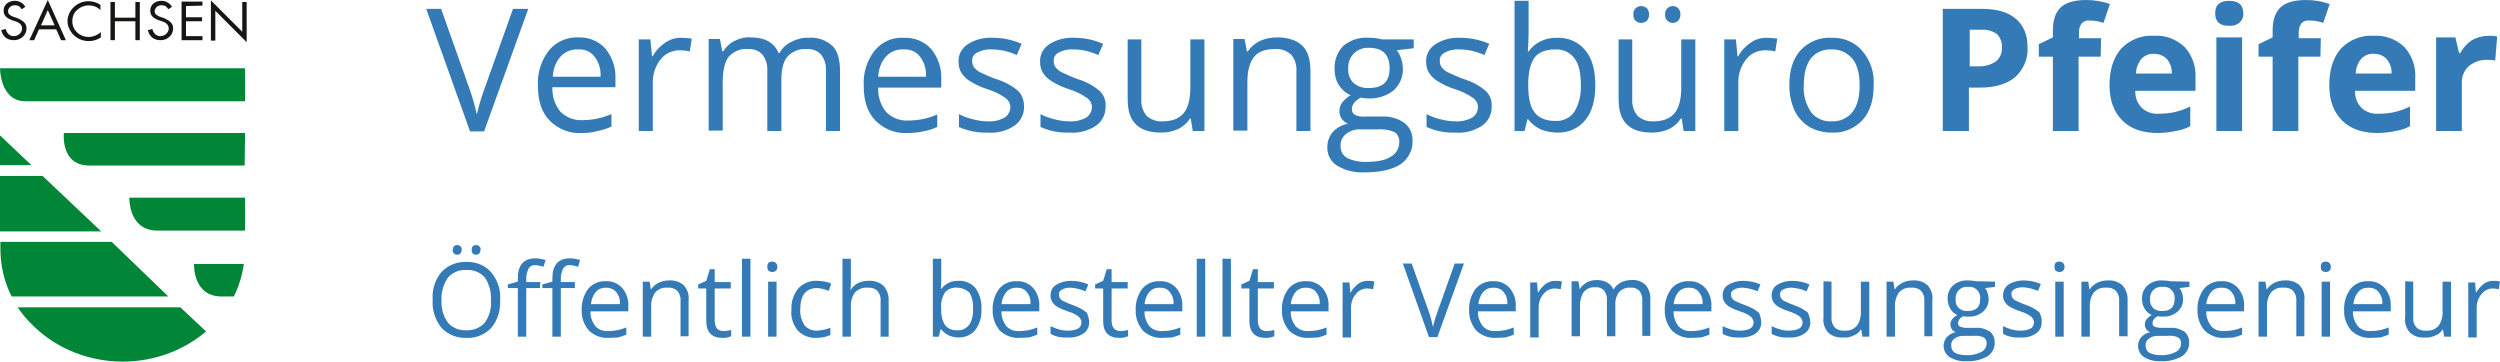 <?xml version="1.0" encoding="utf-8"?>
<!-- Generator: Adobe Illustrator 26.0.1, SVG Export Plug-In . SVG Version: 6.00 Build 0)  -->
<svg version="1.1" id="Ebene_1" xmlns="http://www.w3.org/2000/svg" xmlns:xlink="http://www.w3.org/1999/xlink" x="0px" y="0px"
	 viewBox="0 0 622.3 90" style="enable-background:new 0 0 622.3 90;" xml:space="preserve">
<style type="text/css">
	.st0{fill:#337AB7;}
	.st1{fill:#008636;}
	.st2{fill:#161615;}
</style>
<g transform="translate(-149 892.605)">
	<g transform="translate(-68 -990)">
		<path class="st0" d="M344.7,99.6h3.8l-11,30.5h-3.5l-10.9-30.5h3.7l7,19.7c0.8,2.2,1.4,4.4,1.9,6.6c0.5-2.3,1.2-4.5,2-6.7
			L344.7,99.6z M361.8,130.5c-3,0.2-5.9-1-8-3.1c-2-2.1-2.9-4.9-2.9-8.6c-0.2-3.2,0.8-6.3,2.7-8.8c1.8-2.2,4.5-3.4,7.3-3.3
			c2.6-0.1,5.1,0.9,6.8,2.8c1.7,2.1,2.6,4.7,2.5,7.4v2.2h-15.7c-0.1,2.2,0.6,4.4,2,6.1c1.4,1.4,3.4,2.2,5.4,2.1c2.5,0,5-0.5,7.3-1.5
			v3.1c-1.1,0.5-2.3,0.9-3.5,1.1C364.5,130.4,363.2,130.5,361.8,130.5z M360.9,109.7c-1.7-0.1-3.3,0.6-4.4,1.8
			c-1.2,1.4-1.8,3.1-1.9,5h11.9c0.1-1.8-0.4-3.6-1.5-5C364,110.2,362.5,109.6,360.9,109.7z M386.5,106.8c0.9,0,1.8,0.1,2.7,0.2
			l-0.5,3.2c-0.8-0.2-1.7-0.3-2.5-0.3c-1.8,0-3.6,0.8-4.7,2.2c-1.3,1.6-2,3.6-2,5.6V130h-3.5v-22.8h2.9l0.4,4.2h0.2
			c0.7-1.4,1.8-2.5,3.1-3.4C383.8,107.2,385.1,106.8,386.5,106.8z M422.6,130v-14.9c0.1-1.5-0.3-2.9-1.2-4.1c-0.9-1-2.3-1.5-3.6-1.4
			c-1.8-0.1-3.5,0.5-4.8,1.9c-1,1.2-1.5,3.1-1.5,5.7V130h-3.5v-14.9c0.1-1.5-0.3-2.9-1.2-4.1c-0.9-1-2.3-1.5-3.6-1.4
			c-1.8-0.2-3.6,0.6-4.8,1.9c-1,1.3-1.5,3.4-1.5,6.4v12h-3.5v-22.8h2.8l0.6,3.1h0.2c0.7-1.1,1.6-2,2.8-2.6c1.2-0.6,2.6-1,4-0.9
			c3.6,0,5.9,1.3,7,3.9h0.2c0.7-1.2,1.7-2.2,3-2.8c1.4-0.7,2.9-1.1,4.4-1c2.1-0.2,4.2,0.6,5.8,2c1.3,1.3,1.9,3.4,1.9,6.4V130H422.6z
			 M442.9,130.5c-3,0.2-5.9-1-8-3.1c-2-2.1-2.9-4.9-2.9-8.6c-0.2-3.2,0.8-6.3,2.7-8.8c1.8-2.2,4.5-3.4,7.3-3.2
			c2.6-0.1,5.1,0.9,6.8,2.8c1.7,2.1,2.6,4.7,2.5,7.4v2.2h-15.7c-0.1,2.2,0.6,4.4,2,6.1c1.4,1.4,3.4,2.2,5.4,2.1c2.5,0,5-0.5,7.3-1.5
			v3.1c-1.1,0.5-2.3,0.9-3.5,1.1C445.5,130.4,444.2,130.5,442.9,130.5L442.9,130.5z M441.9,109.7c-1.7-0.1-3.3,0.6-4.4,1.8
			c-1.2,1.4-1.8,3.1-1.9,5h11.9c0.1-1.8-0.4-3.6-1.5-5C445.1,110.2,443.5,109.6,441.9,109.7L441.9,109.7z M471.9,123.8
			c0.1,1.9-0.8,3.8-2.4,4.9c-2,1.3-4.3,1.9-6.7,1.7c-2.4,0.1-4.9-0.4-7.1-1.4v-3.2c1.1,0.6,2.3,1,3.5,1.3c1.2,0.3,2.4,0.5,3.6,0.5
			c1.4,0.1,2.9-0.2,4.2-0.9c0.9-0.5,1.5-1.6,1.5-2.6c0-0.9-0.4-1.7-1.2-2.3c-1.4-1-2.9-1.7-4.5-2.2c-1.6-0.5-3.1-1.2-4.5-2.1
			c-0.8-0.5-1.5-1.2-2-2c-0.5-0.8-0.7-1.7-0.7-2.7c-0.1-1.8,0.8-3.4,2.3-4.4c1.9-1.2,4-1.7,6.2-1.6c2.5,0,4.9,0.5,7.2,1.5l-1.2,2.8
			c-2-0.9-4.1-1.4-6.2-1.4c-1.3-0.1-2.6,0.2-3.7,0.8c-0.8,0.4-1.3,1.2-1.2,2.1c0,0.6,0.1,1.1,0.5,1.6c0.4,0.5,0.9,0.9,1.5,1.2
			c1.3,0.6,2.6,1.2,4,1.7c2,0.6,3.9,1.6,5.5,3C471.4,121,471.9,122.4,471.9,123.8z M492.2,123.8c0.1,1.9-0.8,3.8-2.4,4.9
			c-2,1.3-4.3,1.9-6.7,1.7c-2.4,0.1-4.9-0.4-7.1-1.4v-3.2c1.1,0.6,2.3,1,3.5,1.3c1.2,0.3,2.4,0.5,3.6,0.5c1.4,0.1,2.9-0.2,4.2-0.9
			c0.9-0.5,1.5-1.6,1.5-2.6c0-0.9-0.4-1.7-1.2-2.3c-1.4-1-2.9-1.7-4.5-2.2c-1.6-0.5-3.1-1.2-4.5-2.1c-0.8-0.5-1.5-1.2-2-2
			c-0.5-0.8-0.7-1.7-0.7-2.7c-0.1-1.8,0.8-3.4,2.3-4.4c1.9-1.2,4-1.7,6.2-1.6c2.5,0,4.9,0.5,7.2,1.5l-1.2,2.8
			c-2-0.9-4.1-1.4-6.2-1.4c-1.3-0.1-2.6,0.2-3.7,0.8c-0.8,0.4-1.3,1.2-1.2,2.1c0,0.6,0.1,1.1,0.5,1.6c0.4,0.5,0.9,0.9,1.5,1.2
			c1.3,0.6,2.6,1.2,4,1.7c2,0.6,3.9,1.6,5.5,3C491.8,121.1,492.3,122.4,492.2,123.8L492.2,123.8z M501.1,107.2V122
			c-0.1,1.5,0.3,3,1.3,4.2c1.1,1,2.5,1.5,4,1.4c2.4,0,4.1-0.7,5.2-2s1.7-3.4,1.7-6.4v-12h3.5V130h-2.9l-0.5-3.1h-0.2
			c-0.7,1.1-1.7,2-2.9,2.6c-1.3,0.6-2.8,0.9-4.3,0.9c-2.8,0-4.9-0.7-6.2-2c-1.4-1.3-2.1-3.4-2.1-6.3v-14.9L501.1,107.2z M539.7,130
			v-14.8c0.1-1.5-0.3-3-1.3-4.2c-1.1-1-2.5-1.5-4-1.4c-2.4,0-4.1,0.6-5.2,1.9c-1.1,1.3-1.7,3.4-1.7,6.4v12H524v-22.8h2.8l0.6,3.1
			h0.2c0.7-1.1,1.8-2,3-2.6c1.3-0.6,2.8-0.9,4.3-0.9c2.7,0,4.8,0.7,6.2,2c1.4,1.3,2.1,3.4,2.1,6.4V130H539.7z M568.9,107.2v2.2
			l-4.2,0.5c0.4,0.6,0.8,1.2,1,1.9c0.3,0.8,0.5,1.7,0.5,2.7c0.1,2-0.8,4-2.3,5.4c-1.8,1.4-4,2.1-6.3,2c-0.6,0-1.3-0.1-1.9-0.2
			c-1.5,0.8-2.2,1.8-2.2,2.9c0,0.6,0.3,1.1,0.8,1.4c0.8,0.4,1.7,0.5,2.6,0.4h4c2-0.1,4,0.4,5.7,1.6c1.4,1.1,2.1,2.8,2,4.5
			c0.1,2.3-1.1,4.5-3,5.8c-2,1.3-5,2-8.9,2c-2.4,0.1-4.8-0.4-6.9-1.7c-1.6-1-2.5-2.8-2.4-4.7c0-1.3,0.5-2.6,1.3-3.6
			c1-1.1,2.3-1.8,3.8-2.1c-0.6-0.3-1.1-0.7-1.5-1.2c-0.4-0.6-0.6-1.2-0.6-1.9c0-0.8,0.2-1.5,0.7-2.2c0.6-0.7,1.3-1.4,2.1-1.8
			c-1.2-0.5-2.2-1.4-2.9-2.5c-0.8-1.2-1.1-2.6-1.1-4c-0.1-2.2,0.7-4.3,2.2-5.8c1.8-1.5,4.1-2.2,6.4-2c1.1,0,2.2,0.1,3.2,0.4
			L568.9,107.2z M550.7,133.9c0,1.2,0.6,2.2,1.6,2.8c1.4,0.7,2.9,1,4.5,1c2.9,0,5.1-0.4,6.4-1.3c1.3-0.7,2.1-2.1,2.1-3.5
			c0.1-1-0.3-2-1.1-2.6c-1.4-0.6-2.8-0.8-4.3-0.7h-4.1c-1.3-0.1-2.6,0.3-3.7,1.1C551.1,131.5,550.6,132.6,550.7,133.9z M552.6,114.5
			c-0.1,1.3,0.4,2.7,1.4,3.6c1.1,0.9,2.4,1.3,3.8,1.2c3.4,0,5.1-1.6,5.1-4.9c0-3.4-1.7-5.1-5.1-5.1c-1.4-0.1-2.7,0.4-3.7,1.3
			C553,111.7,552.5,113.1,552.6,114.5z M588.3,123.8c0.1,1.9-0.8,3.8-2.4,4.9c-2,1.3-4.3,1.9-6.7,1.7c-2.4,0.1-4.9-0.4-7.1-1.4v-3.2
			c1.1,0.6,2.3,1,3.5,1.3c1.2,0.3,2.4,0.5,3.6,0.5c1.4,0.1,2.9-0.2,4.2-0.9c0.9-0.5,1.5-1.6,1.5-2.6c0-0.9-0.4-1.7-1.2-2.3
			c-1.4-1-2.9-1.7-4.5-2.2c-1.6-0.5-3.1-1.2-4.5-2.1c-0.8-0.5-1.5-1.2-2-2c-0.5-0.8-0.7-1.7-0.7-2.7c-0.1-1.8,0.8-3.4,2.3-4.4
			c1.9-1.2,4-1.7,6.2-1.6c2.5,0,4.9,0.5,7.2,1.5l-1.2,2.8c-2-0.9-4.1-1.4-6.2-1.4c-1.3-0.1-2.6,0.2-3.7,0.8
			c-0.8,0.4-1.3,1.2-1.2,2.1c0,0.6,0.1,1.1,0.5,1.6c0.4,0.5,0.9,0.9,1.5,1.2c1.3,0.6,2.6,1.2,4,1.7c2,0.6,3.9,1.6,5.5,3
			C587.9,121.1,588.4,122.4,588.3,123.8z M604.6,106.8c2.7-0.1,5.3,1,7,3.1c1.7,2,2.5,4.9,2.5,8.7c0,3.7-0.8,6.7-2.5,8.7
			c-1.7,2.1-4.3,3.2-7,3.1c-1.4,0-2.8-0.3-4.1-0.8c-1.2-0.6-2.3-1.4-3.1-2.5h-0.2l-0.7,2.9h-2.5V97.6h3.5v7.9c0,1.8-0.1,3.3-0.2,4.7
			h0.2C599,108,601.8,106.7,604.6,106.8L604.6,106.8z M604.1,109.7c-2.4,0-4.1,0.7-5.1,2c-1,1.4-1.6,3.6-1.6,6.8
			c0,3.2,0.5,5.5,1.6,6.9c1.1,1.4,2.8,2.1,5.2,2.1c1.9,0.1,3.7-0.8,4.7-2.3c1.2-2,1.7-4.3,1.6-6.7c0-3-0.5-5.2-1.6-6.6
			C607.8,110.4,606,109.6,604.1,109.7L604.1,109.7z M623.3,107.2V122c-0.1,1.5,0.3,3,1.3,4.2c1.1,1,2.5,1.5,4,1.4
			c2.4,0,4.1-0.7,5.2-2s1.7-3.4,1.7-6.4v-12h3.5V130h-2.9l-0.5-3.1h-0.2c-0.7,1.1-1.7,2-2.9,2.6c-1.3,0.6-2.8,0.9-4.3,0.9
			c-2.8,0-4.9-0.7-6.2-2c-1.4-1.3-2.1-3.4-2.1-6.3v-14.9L623.3,107.2z M623.6,101c-0.1-0.6,0.1-1.1,0.6-1.6c0.4-0.3,0.8-0.5,1.3-0.5
			c0.5,0,1,0.2,1.4,0.5c0.4,0.4,0.6,1,0.6,1.6c0,0.6-0.2,1.1-0.6,1.6c-0.4,0.3-0.9,0.5-1.4,0.5c-0.5,0-1-0.2-1.3-0.5
			C623.7,102.2,623.5,101.6,623.6,101L623.6,101z M631.5,101c-0.1-0.6,0.1-1.1,0.6-1.6c0.4-0.3,0.8-0.5,1.3-0.5c0.5,0,1,0.2,1.3,0.5
			c0.4,0.4,0.6,1,0.6,1.6c0,0.6-0.2,1.1-0.6,1.6c-0.4,0.3-0.8,0.5-1.3,0.5c-0.5,0-1-0.2-1.3-0.5C631.6,102.2,631.4,101.6,631.5,101
			L631.5,101z M656.7,106.8c0.9,0,1.8,0.1,2.7,0.2l-0.5,3.2c-0.8-0.2-1.7-0.3-2.5-0.3c-1.8,0-3.6,0.8-4.7,2.2c-1.3,1.6-2,3.6-2,5.6
			V130h-3.5v-22.8h2.9l0.4,4.2h0.2c0.7-1.4,1.8-2.5,3.1-3.4C653.9,107.2,655.3,106.8,656.7,106.8L656.7,106.8z M683.4,118.6
			c0,3.7-0.9,6.6-2.8,8.7c-2,2.1-4.8,3.3-7.8,3.1c-1.9,0-3.8-0.5-5.4-1.4c-1.6-1-2.9-2.4-3.7-4.1c-0.9-2-1.3-4.1-1.3-6.3
			c0-3.7,0.9-6.6,2.8-8.7c2-2.1,4.8-3.3,7.7-3.1c2.9-0.1,5.7,1,7.6,3.2C682.6,112.4,683.6,115.5,683.4,118.6L683.4,118.6z
			 M666,118.6c-0.2,2.4,0.5,4.7,1.8,6.7c1.2,1.6,3.2,2.4,5.1,2.3c2,0.1,3.9-0.7,5.2-2.3c1.2-1.5,1.8-3.7,1.8-6.7
			c0-2.9-0.6-5.1-1.8-6.6c-1.3-1.5-3.2-2.4-5.2-2.3c-2-0.1-3.9,0.7-5.1,2.2C666.6,113.4,666,115.7,666,118.6L666,118.6z
			 M707.2,113.9h2.1c1.6,0.1,3.1-0.3,4.5-1.2c1-0.8,1.6-2.1,1.5-3.4c0.1-1.2-0.3-2.5-1.2-3.4c-1.1-0.8-2.5-1.2-3.9-1.1h-2.9V113.9z
			 M721.7,109.1c0.2,2.8-1,5.6-3.1,7.5c-2,1.7-5,2.6-8.7,2.6h-2.8V130h-6.5V99.6h9.7c3.7,0,6.5,0.8,8.4,2.4S721.7,105.9,721.7,109.1
			L721.7,109.1z M739.9,111.5h-5.5V130H728v-18.5h-3.5v-3.1l3.5-1.7V105c0-2.7,0.7-4.6,2-5.8c1.3-1.2,3.4-1.8,6.3-1.8
			c2,0,4,0.3,5.9,1l-1.6,4.7c-1.1-0.4-2.3-0.6-3.5-0.6c-0.7-0.1-1.5,0.2-2,0.8c-0.4,0.6-0.6,1.3-0.6,2.1v1.5h5.5L739.9,111.5z
			 M753.2,110.8c-1.2-0.1-2.4,0.4-3.2,1.3c-0.8,1-1.3,2.3-1.3,3.6h8.9c0.1-1.3-0.4-2.6-1.2-3.6C755.5,111.2,754.4,110.8,753.2,110.8
			L753.2,110.8z M754.1,130.5c-3.7,0-6.7-1-8.8-3.1c-2.1-2.1-3.2-5-3.2-8.8c0-3.9,1-6.9,2.9-9.1c2.1-2.2,5.1-3.4,8.1-3.2
			c2.8-0.2,5.6,0.8,7.7,2.8c1.9,2.1,2.9,4.9,2.7,7.8v3.1h-15c0,1.6,0.5,3.1,1.6,4.2c1.1,1.1,2.7,1.6,4.2,1.5c1.3,0,2.7-0.1,4-0.4
			c1.4-0.3,2.7-0.8,3.9-1.4v4.9c-1.1,0.6-2.3,1-3.6,1.2C757.1,130.3,755.6,130.5,754.1,130.5L754.1,130.5z M768.4,100.7
			c0-2.1,1.2-3.1,3.5-3.1c2.3,0,3.5,1,3.5,3.1c0.1,0.9-0.3,1.7-0.9,2.3c-0.7,0.6-1.7,0.9-2.6,0.8
			C769.6,103.9,768.4,102.8,768.4,100.7L768.4,100.7z M775.1,130h-6.4v-23.3h6.4V130z M794.6,111.5h-5.5V130h-6.4v-18.5h-3.5v-3.1
			l3.5-1.7V105c0-2.7,0.7-4.6,2-5.8c1.3-1.2,3.4-1.8,6.3-1.8c2,0,4,0.3,5.9,1l-1.6,4.7c-1.1-0.4-2.3-0.6-3.5-0.6
			c-0.7-0.1-1.5,0.2-2,0.8c-0.4,0.6-0.6,1.3-0.6,2.1v1.5h5.5L794.6,111.5z M807.9,110.8c-1.2-0.1-2.4,0.4-3.2,1.3
			c-0.8,1-1.3,2.3-1.3,3.6h8.9c0.1-1.3-0.4-2.6-1.2-3.6C810.3,111.2,809.1,110.8,807.9,110.8z M808.8,130.5c-3.7,0-6.7-1-8.8-3.1
			c-2.1-2.1-3.2-5-3.2-8.8c0-3.9,1-6.9,2.9-9.1c2.1-2.2,5.1-3.4,8.1-3.2c2.8-0.2,5.6,0.8,7.7,2.8c1.9,2.1,2.9,4.9,2.7,7.8v3.1h-15
			c0,1.6,0.5,3.1,1.6,4.2c1.1,1.1,2.7,1.6,4.2,1.5c1.3,0,2.7-0.1,4-0.4c1.4-0.3,2.7-0.8,3.9-1.4v4.9c-1.1,0.6-2.3,1-3.6,1.2
			C811.9,130.3,810.3,130.5,808.8,130.5L808.8,130.5z M836.5,106.3c0.7,0,1.4,0,2.1,0.2l-0.5,6c-0.6-0.2-1.2-0.2-1.9-0.2
			c-1.7-0.1-3.4,0.5-4.7,1.6c-1.2,1.1-1.8,2.7-1.7,4.4V130h-6.4v-23.3h4.8l0.9,3.9h0.3c0.7-1.3,1.7-2.4,2.9-3.2
			C833.6,106.7,835,106.3,836.5,106.3L836.5,106.3z"/>
		<path class="st0" d="M341.5,172.1c0.1,2.5-0.6,5-2.2,6.9c-1.6,1.7-3.8,2.6-6.2,2.5c-2.3,0.1-4.6-0.8-6.2-2.5c-1.6-2-2.4-4.5-2.2-7
			c-0.2-2.5,0.6-5,2.2-6.9c1.6-1.7,3.9-2.6,6.2-2.5c2.3-0.1,4.6,0.8,6.1,2.5C340.9,167.1,341.7,169.6,341.5,172.1z M326.9,172.1
			c-0.1,2,0.4,4,1.6,5.6c1.1,1.3,2.8,2,4.6,1.9c1.7,0.1,3.4-0.6,4.6-1.9c1.1-1.6,1.7-3.6,1.5-5.6c0.1-2-0.4-4-1.5-5.6
			c-1.1-1.3-2.8-2-4.6-1.9c-1.8-0.1-3.5,0.6-4.6,1.9C327.4,168.1,326.8,170.1,326.9,172.1L326.9,172.1z M329.7,159.6
			c0-0.3,0.1-0.7,0.3-0.9c0.2-0.2,0.5-0.3,0.8-0.3c0.3,0,0.6,0.1,0.8,0.3c0.3,0.2,0.4,0.6,0.3,0.9c0,0.3-0.1,0.7-0.3,0.9
			c-0.2,0.2-0.5,0.3-0.8,0.3c-0.3,0-0.6-0.1-0.8-0.3C329.8,160.3,329.6,159.9,329.7,159.6L329.7,159.6z M334.4,159.6
			c0-0.3,0.1-0.7,0.3-0.9c0.2-0.2,0.5-0.3,0.8-0.3c0.3,0,0.6,0.1,0.8,0.3c0.3,0.2,0.4,0.6,0.3,0.9c0,0.3-0.1,0.7-0.3,0.9
			c-0.2,0.2-0.5,0.3-0.8,0.3c-0.3,0-0.6-0.1-0.8-0.3C334.5,160.3,334.4,159.9,334.4,159.6L334.4,159.6z M360.1,169.1h-3.5v12.1h-2.1
			v-12.1h-2.5v-0.9l2.5-0.7v-0.8c0-3.4,1.5-5,4.4-5c0.9,0,1.7,0.2,2.5,0.4l-0.5,1.7c-0.7-0.2-1.4-0.4-2-0.4
			c-0.7-0.1-1.3,0.2-1.7,0.8c-0.4,0.8-0.6,1.6-0.6,2.5v0.9h3.5L360.1,169.1z M351.4,169.1H348v12.1h-2.1v-12.1h-2.5v-0.9l2.5-0.7
			v-0.8c0-3.4,1.5-5,4.4-5c0.9,0,1.7,0.2,2.5,0.4l-0.5,1.7c-0.7-0.2-1.4-0.4-2-0.4c-0.7-0.1-1.3,0.2-1.7,0.8
			c-0.4,0.8-0.6,1.6-0.6,2.5v0.9h3.5L351.4,169.1z M368.4,181.5c-1.8,0.1-3.5-0.6-4.8-1.8c-1.2-1.4-1.9-3.3-1.8-5.1
			c-0.1-1.9,0.5-3.8,1.6-5.3c1.1-1.3,2.7-2,4.4-1.9c1.5-0.1,3,0.5,4.1,1.7c1,1.2,1.6,2.8,1.5,4.5v1.3H364c-0.1,1.3,0.4,2.6,1.2,3.7
			c0.9,0.9,2,1.3,3.3,1.2c1.5,0,3-0.3,4.4-0.9v1.8c-0.7,0.3-1.4,0.5-2.1,0.7C370,181.4,369.2,181.5,368.4,181.5z M367.9,169
			c-1,0-2,0.3-2.6,1.1c-0.7,0.8-1.1,1.9-1.2,3h7.2c0.1-1.1-0.2-2.1-0.9-3C369.7,169.3,368.8,169,367.9,169z M386.4,181.2v-8.9
			c0.1-0.9-0.2-1.8-0.8-2.5c-0.6-0.6-1.5-0.9-2.4-0.8c-1.2-0.1-2.3,0.3-3.1,1.2c-0.8,1.1-1.1,2.5-1,3.8v7.2H377v-13.7h1.7l0.3,1.9
			h0.1c0.4-0.7,1.1-1.2,1.8-1.6c0.8-0.4,1.7-0.6,2.6-0.6c1.3-0.1,2.7,0.3,3.7,1.2c0.9,1,1.4,2.4,1.2,3.8v8.9H386.4z M397.1,179.8
			c0.4,0,0.7,0,1.1-0.1c0.3,0,0.5-0.1,0.8-0.2v1.6c-0.3,0.1-0.7,0.2-1,0.3c-0.4,0.1-0.8,0.1-1.2,0.1c-2.6,0-4-1.4-4-4.2v-8.1h-2v-1
			l2-0.9l0.9-2.9h1.2v3.2h4v1.6h-4v8.1c0,0.7,0.2,1.4,0.6,1.9C395.9,179.6,396.5,179.8,397.1,179.8z M403.8,181.2h-2.1v-19.4h2.1
			V181.2z M410.3,181.2h-2.1v-13.7h2.1V181.2z M408,163.8c0-0.4,0.1-0.8,0.3-1c0.2-0.2,0.6-0.3,0.9-0.3c0.3,0,0.6,0.1,0.9,0.3
			c0.3,0.3,0.4,0.7,0.4,1c0,0.4-0.1,0.8-0.4,1c-0.2,0.2-0.5,0.3-0.9,0.3c-0.3,0-0.6-0.1-0.9-0.3C408.1,164.6,408,164.2,408,163.8z
			 M420.2,181.5c-1.7,0.1-3.4-0.6-4.6-1.8c-1.2-1.5-1.8-3.3-1.6-5.2c-0.1-1.9,0.5-3.8,1.7-5.3c1.2-1.3,2.9-2,4.7-1.9
			c0.7,0,1.3,0.1,2,0.2c0.5,0.1,1.1,0.3,1.5,0.5l-0.6,1.8c-0.5-0.2-1-0.3-1.5-0.5c-0.5-0.1-1-0.2-1.4-0.2c-2.8,0-4.2,1.8-4.2,5.3
			c-0.1,1.4,0.3,2.7,1,3.9c0.7,0.9,1.9,1.4,3,1.4c1.2,0,2.4-0.3,3.5-0.7v1.8C422.5,181.3,421.4,181.5,420.2,181.5z M436.2,181.2
			v-8.9c0.1-0.9-0.2-1.8-0.8-2.5c-0.6-0.6-1.5-0.9-2.4-0.8c-1.2-0.1-2.3,0.3-3.2,1.2c-0.8,1.1-1.1,2.5-1,3.8v7.2h-2.1v-19.4h2.1v5.9
			c0,0.6,0,1.2-0.1,1.8h0.1c0.4-0.7,1-1.2,1.7-1.6c0.8-0.4,1.7-0.6,2.6-0.6c1.4-0.1,2.7,0.3,3.8,1.2c0.9,1,1.4,2.4,1.3,3.8v8.9
			H436.2z M455.6,167.3c1.6-0.1,3.2,0.6,4.2,1.8c1.1,1.5,1.6,3.4,1.5,5.2c0.1,1.9-0.4,3.7-1.5,5.2c-1,1.3-2.6,1.9-4.2,1.9
			c-0.8,0-1.7-0.2-2.4-0.5c-0.7-0.3-1.4-0.9-1.9-1.5h-0.2l-0.4,1.8h-1.5v-19.4h2.1v4.7c0,1.1,0,2-0.1,2.8h0.1
			C452.3,168,453.9,167.2,455.6,167.3z M455.3,169c-1.2-0.1-2.3,0.3-3.1,1.2c-0.7,1.2-1.1,2.7-0.9,4.1c-0.1,1.4,0.2,2.9,1,4.1
			c0.8,0.9,1.9,1.3,3.1,1.2c1.1,0.1,2.2-0.5,2.9-1.4c0.7-1.2,1-2.6,0.9-4c0.1-1.4-0.2-2.8-0.9-4C457.5,169.5,456.4,169,455.3,169z
			 M470.7,181.5c-1.8,0.1-3.5-0.6-4.8-1.8c-1.2-1.4-1.9-3.3-1.8-5.1c-0.1-1.9,0.5-3.8,1.6-5.3c1.1-1.3,2.7-2,4.4-1.9
			c1.5-0.1,3,0.5,4.1,1.7c1,1.2,1.6,2.8,1.5,4.5v1.3h-9.4c-0.1,1.3,0.4,2.6,1.2,3.7c0.9,0.9,2,1.3,3.3,1.2c1.5,0,3-0.3,4.4-0.9v1.8
			c-0.7,0.3-1.4,0.5-2.1,0.7C472.3,181.4,471.5,181.5,470.7,181.5z M470.1,169c-1,0-2,0.3-2.6,1.1c-0.7,0.8-1.1,1.9-1.2,3h7.2
			c0.1-1.1-0.2-2.1-0.9-3C472,169.3,471.1,169,470.1,169L470.1,169z M488.1,177.5c0.1,1.2-0.5,2.3-1.4,2.9c-1.2,0.8-2.6,1.1-4,1
			c-1.5,0.1-2.9-0.2-4.2-0.9v-1.9c0.7,0.3,1.4,0.6,2.1,0.8c0.7,0.2,1.4,0.3,2.2,0.3c0.9,0,1.7-0.1,2.5-0.5c0.6-0.3,0.9-0.9,0.9-1.6
			c0-0.5-0.3-1-0.7-1.4c-0.8-0.6-1.7-1-2.7-1.3c-0.9-0.3-1.9-0.7-2.7-1.2c-0.5-0.3-0.9-0.7-1.2-1.2c-0.3-0.5-0.4-1-0.4-1.6
			c0-1.1,0.5-2.1,1.4-2.6c1.1-0.7,2.4-1,3.7-1c1.5,0,3,0.3,4.3,0.9l-0.7,1.7c-1.2-0.5-2.4-0.8-3.7-0.9c-0.8,0-1.5,0.1-2.2,0.5
			c-0.5,0.3-0.8,0.7-0.7,1.3c0,0.3,0.1,0.7,0.3,0.9c0.2,0.3,0.6,0.6,0.9,0.7c0.8,0.4,1.6,0.7,2.4,1c1.2,0.4,2.3,1,3.3,1.8
			C487.8,175.8,488.1,176.7,488.1,177.5z M495.9,179.8c0.4,0,0.7,0,1.1-0.1c0.3,0,0.5-0.1,0.8-0.2v1.6c-0.3,0.1-0.7,0.2-1,0.3
			c-0.4,0.1-0.8,0.1-1.2,0.1c-2.6,0-4-1.4-4-4.2v-8.1h-2v-1l2-0.9l0.9-2.9h1.2v3.2h4v1.6h-4v8.1c0,0.7,0.2,1.4,0.6,1.9
			C494.7,179.6,495.3,179.8,495.9,179.8z M506.3,181.5c-1.8,0.1-3.5-0.6-4.8-1.8c-1.2-1.4-1.9-3.3-1.8-5.1c-0.1-1.9,0.5-3.8,1.6-5.3
			c1.1-1.3,2.7-2,4.4-1.9c1.5-0.1,3,0.5,4.1,1.7c1,1.2,1.6,2.8,1.5,4.5v1.3h-9.4c-0.1,1.3,0.4,2.6,1.2,3.7c0.9,0.9,2,1.3,3.3,1.2
			c1.5,0,3-0.3,4.4-0.9v1.8c-0.7,0.3-1.4,0.5-2.1,0.7C507.9,181.4,507.1,181.5,506.3,181.5z M505.7,169c-1,0-2,0.3-2.6,1.1
			c-0.7,0.8-1.1,1.9-1.2,3h7.2c0.1-1.1-0.2-2.1-0.9-3C507.6,169.3,506.7,169,505.7,169L505.7,169z M517,181.2h-2.1v-19.4h2.1V181.2z
			 M523.4,181.2h-2.1v-19.4h2.1L523.4,181.2z M532.3,179.8c0.4,0,0.7,0,1.1-0.1c0.3,0,0.5-0.1,0.8-0.2v1.6c-0.3,0.1-0.7,0.2-1,0.3
			c-0.4,0.1-0.8,0.1-1.2,0.1c-2.6,0-4-1.4-4-4.2v-8.1h-2v-1l2-0.9l0.9-2.9h1.2v3.2h4v1.6h-4v8.1c0,0.7,0.2,1.4,0.6,1.9
			C531.1,179.6,531.6,179.8,532.3,179.8L532.3,179.8z M542.7,181.5c-1.8,0.1-3.5-0.6-4.8-1.8c-1.2-1.4-1.9-3.3-1.8-5.1
			c-0.1-1.9,0.5-3.8,1.6-5.3c1.1-1.3,2.7-2,4.4-1.9c1.5-0.1,3,0.5,4.1,1.7c1,1.2,1.6,2.8,1.5,4.5v1.3h-9.4c-0.1,1.3,0.4,2.6,1.2,3.7
			c0.9,0.9,2,1.3,3.3,1.2c1.5,0,3-0.3,4.4-0.9v1.8c-0.7,0.3-1.4,0.5-2.1,0.7C544.2,181.4,543.4,181.5,542.7,181.5L542.7,181.5z
			 M542.1,169c-1,0-2,0.3-2.6,1.1c-0.7,0.8-1.1,1.9-1.2,3h7.2c0.1-1.1-0.2-2.1-0.9-3C544,169.3,543,169,542.1,169z M557.5,167.3
			c0.5,0,1.1,0,1.6,0.2l-0.3,1.9c-0.5-0.1-1-0.2-1.5-0.2c-1.1,0-2.1,0.5-2.8,1.4c-0.8,0.9-1.2,2.1-1.2,3.4v7.4h-2.1v-13.7h1.7
			l0.2,2.5h0.1c0.4-0.8,1.1-1.5,1.8-2.1C555.8,167.5,556.6,167.3,557.5,167.3L557.5,167.3z M579.1,163h2.3l-6.6,18.3h-2.1l-6.5-18.3
			h2.2l4.2,11.8c0.5,1.3,0.8,2.6,1.1,4c0.3-1.4,0.7-2.7,1.2-4L579.1,163z M589.3,181.5c-1.8,0.1-3.5-0.6-4.8-1.8
			c-1.2-1.4-1.9-3.3-1.8-5.1c-0.1-1.9,0.5-3.8,1.6-5.3c1.1-1.3,2.7-2,4.4-1.9c1.5-0.1,3,0.5,4.1,1.7c1,1.2,1.6,2.8,1.5,4.5v1.3h-9.4
			c-0.1,1.3,0.4,2.6,1.2,3.7c0.9,0.9,2,1.3,3.3,1.2c1.5,0,3-0.3,4.4-0.9v1.8c-0.7,0.3-1.4,0.5-2.1,0.7
			C590.9,181.4,590.1,181.5,589.3,181.5z M588.8,169c-1,0-2,0.3-2.6,1.1c-0.7,0.8-1.1,1.9-1.2,3h7.2c0.1-1.1-0.2-2.1-0.9-3
			C590.7,169.3,589.7,169,588.8,169L588.8,169z M604.2,167.3c0.5,0,1.1,0,1.6,0.2l-0.3,1.9c-0.5-0.1-1-0.2-1.5-0.2
			c-1.1,0-2.1,0.5-2.8,1.4c-0.8,0.9-1.2,2.1-1.2,3.4v7.4h-2.1v-13.7h1.7l0.2,2.5h0.1c0.4-0.8,1.1-1.5,1.8-2.1
			C602.5,167.5,603.3,167.3,604.2,167.3L604.2,167.3z M625.8,181.2v-8.9c0.1-0.9-0.2-1.7-0.7-2.5c-0.6-0.6-1.4-0.9-2.2-0.8
			c-1.1-0.1-2.1,0.3-2.9,1.1c-0.7,1-1,2.2-0.9,3.4v7.6h-2.1v-8.9c0.1-0.9-0.2-1.7-0.7-2.5c-0.6-0.6-1.4-0.9-2.2-0.8
			c-1.1-0.1-2.1,0.3-2.9,1.2c-0.7,1.1-1,2.5-0.9,3.8v7.2h-2.1v-13.7h1.7l0.3,1.9h0.1c0.4-0.7,1-1.2,1.7-1.6c0.7-0.4,1.6-0.6,2.4-0.6
			c2.1,0,3.5,0.8,4.2,2.3h0.1c0.4-0.7,1-1.3,1.8-1.7c0.8-0.4,1.7-0.6,2.6-0.6c1.3-0.1,2.5,0.3,3.5,1.2c0.9,1.1,1.3,2.4,1.2,3.8v8.9
			H625.8z M638,181.5c-1.8,0.1-3.5-0.6-4.8-1.8c-1.2-1.4-1.9-3.3-1.8-5.1c-0.1-1.9,0.5-3.8,1.6-5.3c1.1-1.3,2.7-2,4.4-1.9
			c1.5-0.1,3,0.5,4.1,1.7c1,1.2,1.6,2.8,1.5,4.5v1.3h-9.4c-0.1,1.3,0.4,2.6,1.2,3.7c0.9,0.9,2,1.3,3.3,1.2c1.5,0,3-0.3,4.4-0.9v1.8
			c-0.7,0.3-1.4,0.5-2.1,0.7C639.6,181.4,638.8,181.5,638,181.5z M637.4,169c-1,0-2,0.3-2.6,1.1c-0.7,0.8-1.1,1.9-1.2,3h7.2
			c0.1-1.1-0.2-2.1-0.9-3C639.3,169.3,638.4,169,637.4,169L637.4,169z M655.4,177.5c0.1,1.2-0.5,2.3-1.4,2.9c-1.2,0.8-2.6,1.1-4,1
			c-1.5,0.1-2.9-0.2-4.2-0.9v-1.9c0.7,0.3,1.4,0.6,2.1,0.8c0.7,0.2,1.4,0.3,2.2,0.3c0.9,0,1.7-0.1,2.5-0.5c0.6-0.3,0.9-0.9,0.9-1.6
			c0-0.5-0.3-1-0.7-1.4c-0.8-0.6-1.7-1-2.7-1.3c-0.9-0.3-1.9-0.7-2.7-1.2c-0.5-0.3-0.9-0.7-1.2-1.2c-0.3-0.5-0.4-1-0.4-1.6
			c0-1.1,0.5-2.1,1.4-2.6c1.1-0.7,2.4-1,3.7-1c1.5,0,3,0.3,4.3,0.9l-0.7,1.7c-1.2-0.5-2.4-0.8-3.7-0.9c-0.8,0-1.5,0.1-2.2,0.5
			c-0.5,0.3-0.8,0.7-0.7,1.3c0,0.3,0.1,0.7,0.3,0.9c0.2,0.3,0.6,0.6,0.9,0.7c0.8,0.4,1.6,0.7,2.4,1c1.2,0.4,2.3,1,3.3,1.8
			C655.1,175.8,655.4,176.7,655.4,177.5z M667.6,177.5c0.1,1.2-0.5,2.3-1.4,2.9c-1.2,0.8-2.6,1.1-4,1c-1.5,0.1-2.9-0.2-4.2-0.9v-1.9
			c0.7,0.3,1.4,0.6,2.1,0.8c0.7,0.2,1.4,0.3,2.2,0.3c0.9,0,1.7-0.1,2.5-0.5c0.6-0.3,0.9-0.9,0.9-1.6c0-0.5-0.3-1-0.7-1.4
			c-0.8-0.6-1.7-1-2.7-1.3c-0.9-0.3-1.9-0.7-2.7-1.2c-0.5-0.3-0.9-0.7-1.2-1.2c-0.3-0.5-0.4-1-0.4-1.6c0-1.1,0.5-2.1,1.4-2.6
			c1.1-0.7,2.4-1,3.7-1c1.5,0,3,0.3,4.3,0.9l-0.7,1.7c-1.2-0.5-2.4-0.8-3.7-0.9c-0.8,0-1.5,0.1-2.2,0.5c-0.5,0.3-0.8,0.7-0.7,1.3
			c0,0.3,0.1,0.7,0.3,0.9c0.2,0.3,0.6,0.6,0.9,0.7c0.8,0.4,1.6,0.7,2.4,1c1.2,0.4,2.3,1,3.3,1.8
			C667.3,175.8,667.6,176.7,667.6,177.5z M672.9,167.5v8.9c-0.1,0.9,0.2,1.8,0.8,2.5c0.6,0.6,1.5,0.9,2.4,0.8
			c1.2,0.1,2.3-0.3,3.1-1.2c0.8-1.1,1.1-2.5,1-3.8v-7.2h2.1v13.7h-1.7l-0.3-1.8h-0.1c-0.4,0.7-1,1.2-1.8,1.5
			c-0.8,0.4-1.7,0.6-2.6,0.5c-1.4,0.1-2.7-0.3-3.7-1.2c-0.9-1-1.4-2.4-1.2-3.8v-9L672.9,167.5z M696,181.2v-8.9
			c0.1-0.9-0.2-1.8-0.8-2.5c-0.6-0.6-1.5-0.9-2.4-0.8c-1.2-0.1-2.3,0.3-3.1,1.2c-0.8,1.1-1.1,2.5-1,3.8v7.2h-2.1v-13.7h1.7l0.3,1.9
			h0.1c0.4-0.7,1.1-1.2,1.8-1.6c0.8-0.4,1.7-0.6,2.6-0.6c1.3-0.1,2.7,0.3,3.7,1.2c0.9,1,1.4,2.4,1.2,3.8v8.9H696z M713.6,167.5v1.3
			l-2.5,0.3c0.3,0.3,0.5,0.7,0.6,1.1c0.2,0.5,0.3,1,0.3,1.6c0.1,1.2-0.5,2.4-1.4,3.2c-1.1,0.9-2.4,1.3-3.8,1.2c-0.4,0-0.8,0-1.1-0.1
			c-0.7,0.3-1.3,1-1.3,1.8c0,0.3,0.2,0.7,0.5,0.8c0.5,0.2,1,0.3,1.6,0.3h2.4c1.2-0.1,2.4,0.3,3.4,0.9c0.8,0.7,1.3,1.7,1.2,2.7
			c0.1,1.4-0.6,2.7-1.8,3.5c-1.6,0.9-3.5,1.3-5.3,1.2c-1.4,0.1-2.9-0.3-4.1-1c-0.9-0.6-1.5-1.7-1.5-2.8c0-0.8,0.3-1.6,0.8-2.2
			c0.6-0.6,1.4-1.1,2.2-1.2c-0.4-0.2-0.7-0.4-0.9-0.7c-0.2-0.3-0.4-0.7-0.4-1.2c0-0.5,0.1-0.9,0.4-1.3c0.3-0.4,0.8-0.8,1.3-1.1
			c-0.7-0.3-1.3-0.8-1.7-1.5c-0.4-0.7-0.7-1.6-0.7-2.4c-0.1-1.3,0.4-2.6,1.4-3.5c1.1-0.9,2.4-1.3,3.8-1.2c0.7,0,1.3,0.1,1.9,0.2
			L713.6,167.5z M702.7,183.5c0,0.7,0.3,1.3,0.9,1.7c0.8,0.4,1.8,0.6,2.7,0.6c1.3,0.1,2.7-0.2,3.9-0.8c0.8-0.4,1.3-1.2,1.3-2.1
			c0.1-0.6-0.2-1.2-0.7-1.5c-0.8-0.4-1.7-0.5-2.6-0.4h-2.5c-0.8,0-1.6,0.2-2.2,0.7C702.9,182.1,702.6,182.8,702.7,183.5z
			 M703.8,171.9c-0.1,0.8,0.2,1.6,0.8,2.2c0.6,0.5,1.4,0.8,2.3,0.7c2,0,3-1,3-2.9c0.2-1.5-0.8-2.9-2.3-3.1c-0.3,0-0.5,0-0.8,0
			c-0.8-0.1-1.6,0.2-2.2,0.8C704,170.2,703.7,171.1,703.8,171.9z M725.2,177.5c0.1,1.2-0.5,2.3-1.4,2.9c-1.2,0.8-2.6,1.1-4,1
			c-1.5,0.1-2.9-0.2-4.2-0.9v-1.9c0.7,0.3,1.4,0.6,2.1,0.8c0.7,0.2,1.4,0.3,2.2,0.3c0.9,0,1.7-0.1,2.5-0.5c0.6-0.3,0.9-0.9,0.9-1.6
			c0-0.5-0.3-1-0.7-1.4c-0.8-0.6-1.7-1-2.7-1.3c-0.9-0.3-1.9-0.7-2.7-1.2c-0.5-0.3-0.9-0.7-1.2-1.2c-0.3-0.5-0.4-1-0.4-1.6
			c0-1.1,0.5-2.1,1.4-2.7c1.1-0.7,2.4-1,3.7-1c1.5,0,3,0.3,4.3,0.9l-0.7,1.7c-1.2-0.5-2.4-0.8-3.7-0.9c-0.8,0-1.5,0.1-2.2,0.5
			c-0.5,0.3-0.8,0.7-0.7,1.3c0,0.3,0.1,0.7,0.3,0.9c0.2,0.3,0.6,0.6,0.9,0.7c0.8,0.4,1.6,0.7,2.4,1c1.2,0.4,2.3,1,3.3,1.8
			C725,175.8,725.3,176.7,725.2,177.5z M730.7,181.2h-2.1v-13.7h2.1V181.2z M728.4,163.8c0-0.4,0.1-0.8,0.3-1
			c0.2-0.2,0.6-0.3,0.9-0.3c0.3,0,0.6,0.1,0.9,0.3c0.3,0.3,0.4,0.7,0.4,1c0,0.4-0.1,0.8-0.4,1c-0.2,0.2-0.5,0.3-0.9,0.3
			c-0.3,0-0.6-0.1-0.9-0.3C728.5,164.6,728.4,164.2,728.4,163.8L728.4,163.8z M744.5,181.2v-8.9c0.1-0.9-0.2-1.8-0.8-2.5
			c-0.6-0.6-1.5-0.9-2.4-0.8c-1.2-0.1-2.3,0.3-3.1,1.2c-0.8,1.1-1.1,2.5-1,3.8v7.2h-2.1v-13.7h1.7l0.3,1.9h0.1
			c0.4-0.7,1.1-1.2,1.8-1.6c0.8-0.4,1.7-0.6,2.6-0.6c1.3-0.1,2.7,0.3,3.7,1.2c0.9,1,1.4,2.4,1.3,3.8v8.9H744.5z M762,167.5v1.3
			l-2.5,0.3c0.3,0.3,0.5,0.7,0.6,1.1c0.2,0.5,0.3,1,0.3,1.6c0.1,1.2-0.5,2.4-1.4,3.2c-1.1,0.9-2.4,1.3-3.8,1.2c-0.4,0-0.8,0-1.1-0.1
			c-0.7,0.3-1.3,1-1.3,1.8c0,0.3,0.2,0.7,0.5,0.8c0.5,0.2,1,0.3,1.6,0.3h2.4c1.2-0.1,2.4,0.3,3.4,0.9c0.8,0.7,1.3,1.7,1.2,2.7
			c0.1,1.4-0.6,2.7-1.8,3.5c-1.6,0.9-3.5,1.3-5.3,1.2c-1.4,0.1-2.9-0.3-4.1-1c-0.9-0.6-1.5-1.7-1.5-2.8c0-0.8,0.3-1.6,0.8-2.2
			c0.6-0.6,1.4-1.1,2.2-1.2c-0.4-0.2-0.7-0.4-0.9-0.7c-0.2-0.3-0.4-0.7-0.4-1.2c0-0.5,0.1-0.9,0.4-1.3c0.3-0.4,0.8-0.8,1.3-1.1
			c-0.7-0.3-1.3-0.8-1.7-1.5c-0.5-0.7-0.7-1.6-0.7-2.4c-0.1-1.3,0.4-2.6,1.4-3.5c1.1-0.9,2.4-1.3,3.8-1.2c0.7,0,1.3,0.1,1.9,0.2
			L762,167.5z M751.1,183.5c0,0.7,0.3,1.3,0.9,1.7c0.8,0.4,1.8,0.6,2.7,0.6c1.3,0.1,2.7-0.2,3.9-0.8c0.8-0.4,1.3-1.2,1.3-2.1
			c0.1-0.6-0.2-1.2-0.7-1.5c-0.8-0.4-1.7-0.5-2.6-0.4h-2.5c-0.8,0-1.6,0.2-2.2,0.7C751.3,182.1,751,182.8,751.1,183.5L751.1,183.5z
			 M752.2,171.9c-0.1,0.8,0.2,1.6,0.8,2.2c0.6,0.5,1.4,0.8,2.3,0.7c2,0,3-1,3-2.9c0.2-1.5-0.8-2.9-2.3-3.1c-0.3,0-0.5,0-0.8,0
			c-0.8-0.1-1.6,0.2-2.2,0.8C752.4,170.2,752.1,171.1,752.2,171.9z M770.6,181.5c-1.8,0.1-3.5-0.6-4.8-1.8c-1.2-1.4-1.9-3.3-1.8-5.1
			c-0.1-1.9,0.5-3.8,1.6-5.3c1.1-1.3,2.7-2,4.4-1.9c1.5-0.1,3,0.5,4.1,1.7c1,1.2,1.6,2.8,1.5,4.5v1.3h-9.4c-0.1,1.3,0.4,2.6,1.2,3.7
			c0.9,0.9,2,1.3,3.3,1.2c1.5,0,3-0.3,4.4-0.9v1.8c-0.7,0.3-1.4,0.5-2.1,0.7C772.2,181.4,771.4,181.5,770.6,181.5z M770,169
			c-1,0-2,0.3-2.6,1.1c-0.7,0.8-1.1,1.9-1.2,3h7.2c0.1-1.1-0.2-2.1-0.9-3C771.9,169.3,771,169,770,169L770,169z M788.6,181.2v-8.9
			c0.1-0.9-0.2-1.8-0.8-2.5c-0.6-0.6-1.5-0.9-2.4-0.8c-1.2-0.1-2.3,0.3-3.1,1.2c-0.8,1.1-1.1,2.5-1,3.8v7.2h-2.1v-13.7h1.7l0.3,1.9
			h0.1c0.4-0.7,1.1-1.2,1.8-1.6c0.8-0.4,1.7-0.6,2.6-0.6c1.3-0.1,2.7,0.3,3.7,1.2c0.9,1,1.4,2.4,1.2,3.8v8.9H788.6z M797,181.2h-2.1
			v-13.7h2.1V181.2z M794.7,163.8c0-0.4,0.1-0.8,0.3-1c0.2-0.2,0.6-0.3,0.9-0.3c0.3,0,0.6,0.1,0.9,0.3c0.3,0.3,0.4,0.7,0.4,1
			c0,0.4-0.1,0.8-0.4,1c-0.2,0.2-0.5,0.3-0.9,0.3c-0.3,0-0.6-0.1-0.9-0.3C794.8,164.6,794.7,164.2,794.7,163.8L794.7,163.8z
			 M807.1,181.5c-1.8,0.1-3.5-0.6-4.8-1.8c-1.2-1.4-1.9-3.3-1.8-5.1c-0.1-1.9,0.5-3.8,1.6-5.3c1.1-1.3,2.7-2,4.4-1.9
			c1.5-0.1,3,0.5,4.1,1.7c1,1.2,1.6,2.8,1.5,4.5v1.3h-9.4c-0.1,1.3,0.4,2.6,1.2,3.7c0.9,0.9,2,1.3,3.3,1.2c1.5,0,3-0.3,4.4-0.9v1.8
			c-0.7,0.3-1.4,0.5-2.1,0.7C808.7,181.4,807.9,181.5,807.1,181.5z M806.6,169c-1,0-2,0.3-2.6,1.1c-0.7,0.8-1.1,1.9-1.2,3h7.2
			c0.1-1.1-0.2-2.1-0.9-3C808.5,169.3,807.5,169,806.6,169z M817.7,167.5v8.9c-0.1,0.9,0.2,1.8,0.8,2.5c0.6,0.6,1.5,0.9,2.4,0.8
			c1.2,0.1,2.3-0.3,3.1-1.2c0.8-1.1,1.1-2.5,1-3.8v-7.2h2.1v13.7h-1.7l-0.3-1.8h-0.1c-0.4,0.7-1,1.2-1.8,1.5
			c-0.8,0.4-1.7,0.6-2.6,0.5c-1.4,0.1-2.7-0.3-3.7-1.2c-0.9-1-1.4-2.4-1.2-3.8v-9L817.7,167.5z M837.7,167.3c0.5,0,1.1,0,1.6,0.2
			l-0.3,1.9c-0.5-0.1-1-0.2-1.5-0.2c-1.1,0-2.1,0.5-2.8,1.4c-0.8,0.9-1.2,2.1-1.2,3.4v7.4h-2.1v-13.7h1.7l0.2,2.5h0.1
			c0.4-0.8,1.1-1.5,1.8-2.1C836,167.5,836.8,167.3,837.7,167.3L837.7,167.3z"/>
	</g>
</g>
<g transform="translate(-212 -326.9)">
	<path class="st1" d="M267.2,400.7c-7.3,0-6.9-8.1-6.9-8.1l12.4,0c-0.4,2.8-1.2,5.5-2.5,8.1C270.2,400.7,269.2,400.7,267.2,400.7z"
		/>
	<path class="st1" d="M263.3,409.4c-12.9,10.9-32.6,9.8-44-2.4c-1.1-1.1-2-2.3-2.9-3.6l40.5,0L263.3,409.4z"/>
	<path class="st1" d="M239.8,387.1l14.1,13.6l-39,0c-1.9-3.7-2.8-7.8-2.8-11.9l0-1.7L239.8,387.1z"/>
	<path class="st1" d="M212,384.5l0-13.8h10.6l14.6,13.8H212z"/>
	<path class="st1" d="M212,360.6l7.8,7.4l-7.8,0L212,360.6z"/>
	<path class="st1" d="M273,343.9h-61c0,0,0,8.2,6.3,8.2c6.3,0,54.7,0,54.7,0L273,343.9z"/>
	<path class="st1" d="M273,360h-45.1c0,0-0.9,8.1,6.3,8.1s38.7,0,38.7,0L273,360z"/>
	<path class="st1" d="M251.2,384.3c-7.3,0-7-8.2-7-8.2h28.8l0,8.2H251.2z"/>
	<path class="st2" d="M217.4,329.2c-0.5-0.8-1-1-1.7-1c-0.9,0-1.6,0.6-1.7,1.4c0,0,0,0,0,0.1c0,0.4,0.2,0.8,0.6,1
		c0.3,0.2,0.5,0.3,0.8,0.4l0.3,0.1l0.3,0.1l0.3,0.1c1.6,0.7,2.3,1.4,2.3,2.6c0,1.6-1.4,2.9-3.1,2.9c0,0,0,0-0.1,0
		c-1.6,0-2.7-0.9-3.1-2.5l1.1-0.3c0.3,1.1,1,1.8,2,1.8c1.1,0,2-0.8,2.1-1.8c0,0,0,0,0-0.1c0-0.6-0.3-1.1-0.8-1.4
		c-0.3-0.2-0.6-0.3-0.9-0.4l-0.3-0.1l-0.3-0.1l-0.3-0.1c-1.5-0.6-2-1.3-2-2.4c0-1.4,1.2-2.4,2.8-2.4c1.1,0,2.1,0.6,2.6,1.5
		L217.4,329.2z"/>
	<path class="st2" d="M225.6,333.2h-3.4l1.7-3.8L225.6,333.2z M226,334.2l1.2,2.7h1.2l-4.5-10l-4.6,10h1.2l1.2-2.7L226,334.2z"/>
	<path class="st2" d="M237.1,329.5c-1.5-1.6-4.1-1.7-5.8-0.2c-0.9,0.7-1.3,1.8-1.3,2.9c0,2.2,1.8,3.9,4.1,3.9c0,0,0,0,0,0
		c1.1,0,2.2-0.5,3-1.2v1.3c-2.3,1.6-5.6,1.1-7.3-1.2c-0.6-0.8-1-1.8-1-2.8c0-2.7,2.4-5,5.2-5c1.1,0,2.1,0.3,3,0.9V329.5z"/>
	<path class="st2" d="M245.7,331.3v-3.9h1.1v9.5h-1.1v-4.7h-5.1v4.7h-1.1v-9.5h1.1v3.9H245.7z"/>
	<path class="st2" d="M253.9,329.2c-0.5-0.8-1-1-1.7-1c-0.9,0-1.6,0.6-1.7,1.4c0,0,0,0,0,0.1c0,0.4,0.2,0.8,0.6,1
		c0.3,0.2,0.5,0.3,0.8,0.4l0.3,0.1l0.3,0.1l0.3,0.1c1.6,0.7,2.3,1.4,2.3,2.6c0,1.6-1.4,2.9-3.1,2.9c0,0,0,0-0.1,0
		c-1.6,0-2.7-0.9-3.1-2.5l1.1-0.3c0.3,1.1,1,1.8,2,1.8c1.1,0,2-0.8,2.1-1.8c0,0,0,0,0-0.1c0-0.6-0.3-1.1-0.8-1.4
		c-0.3-0.2-0.6-0.3-0.9-0.4l-0.3-0.1l-0.3-0.1l-0.3-0.1c-1.5-0.6-2-1.3-2-2.4c0-1.4,1.2-2.4,2.8-2.4c1.1,0,2.1,0.6,2.6,1.5
		L253.9,329.2z"/>
	<path class="st2" d="M258.3,328.4v2.8h4v1h-4v3.7h4.1v1h-5.2v-9.6h5.2v1L258.3,328.4z"/>
	<path class="st2" d="M264.5,327l7.8,7.8v-7.4h1.1v10l-7.8-7.8v7.4h-1.1V327z"/>
</g>
</svg>
